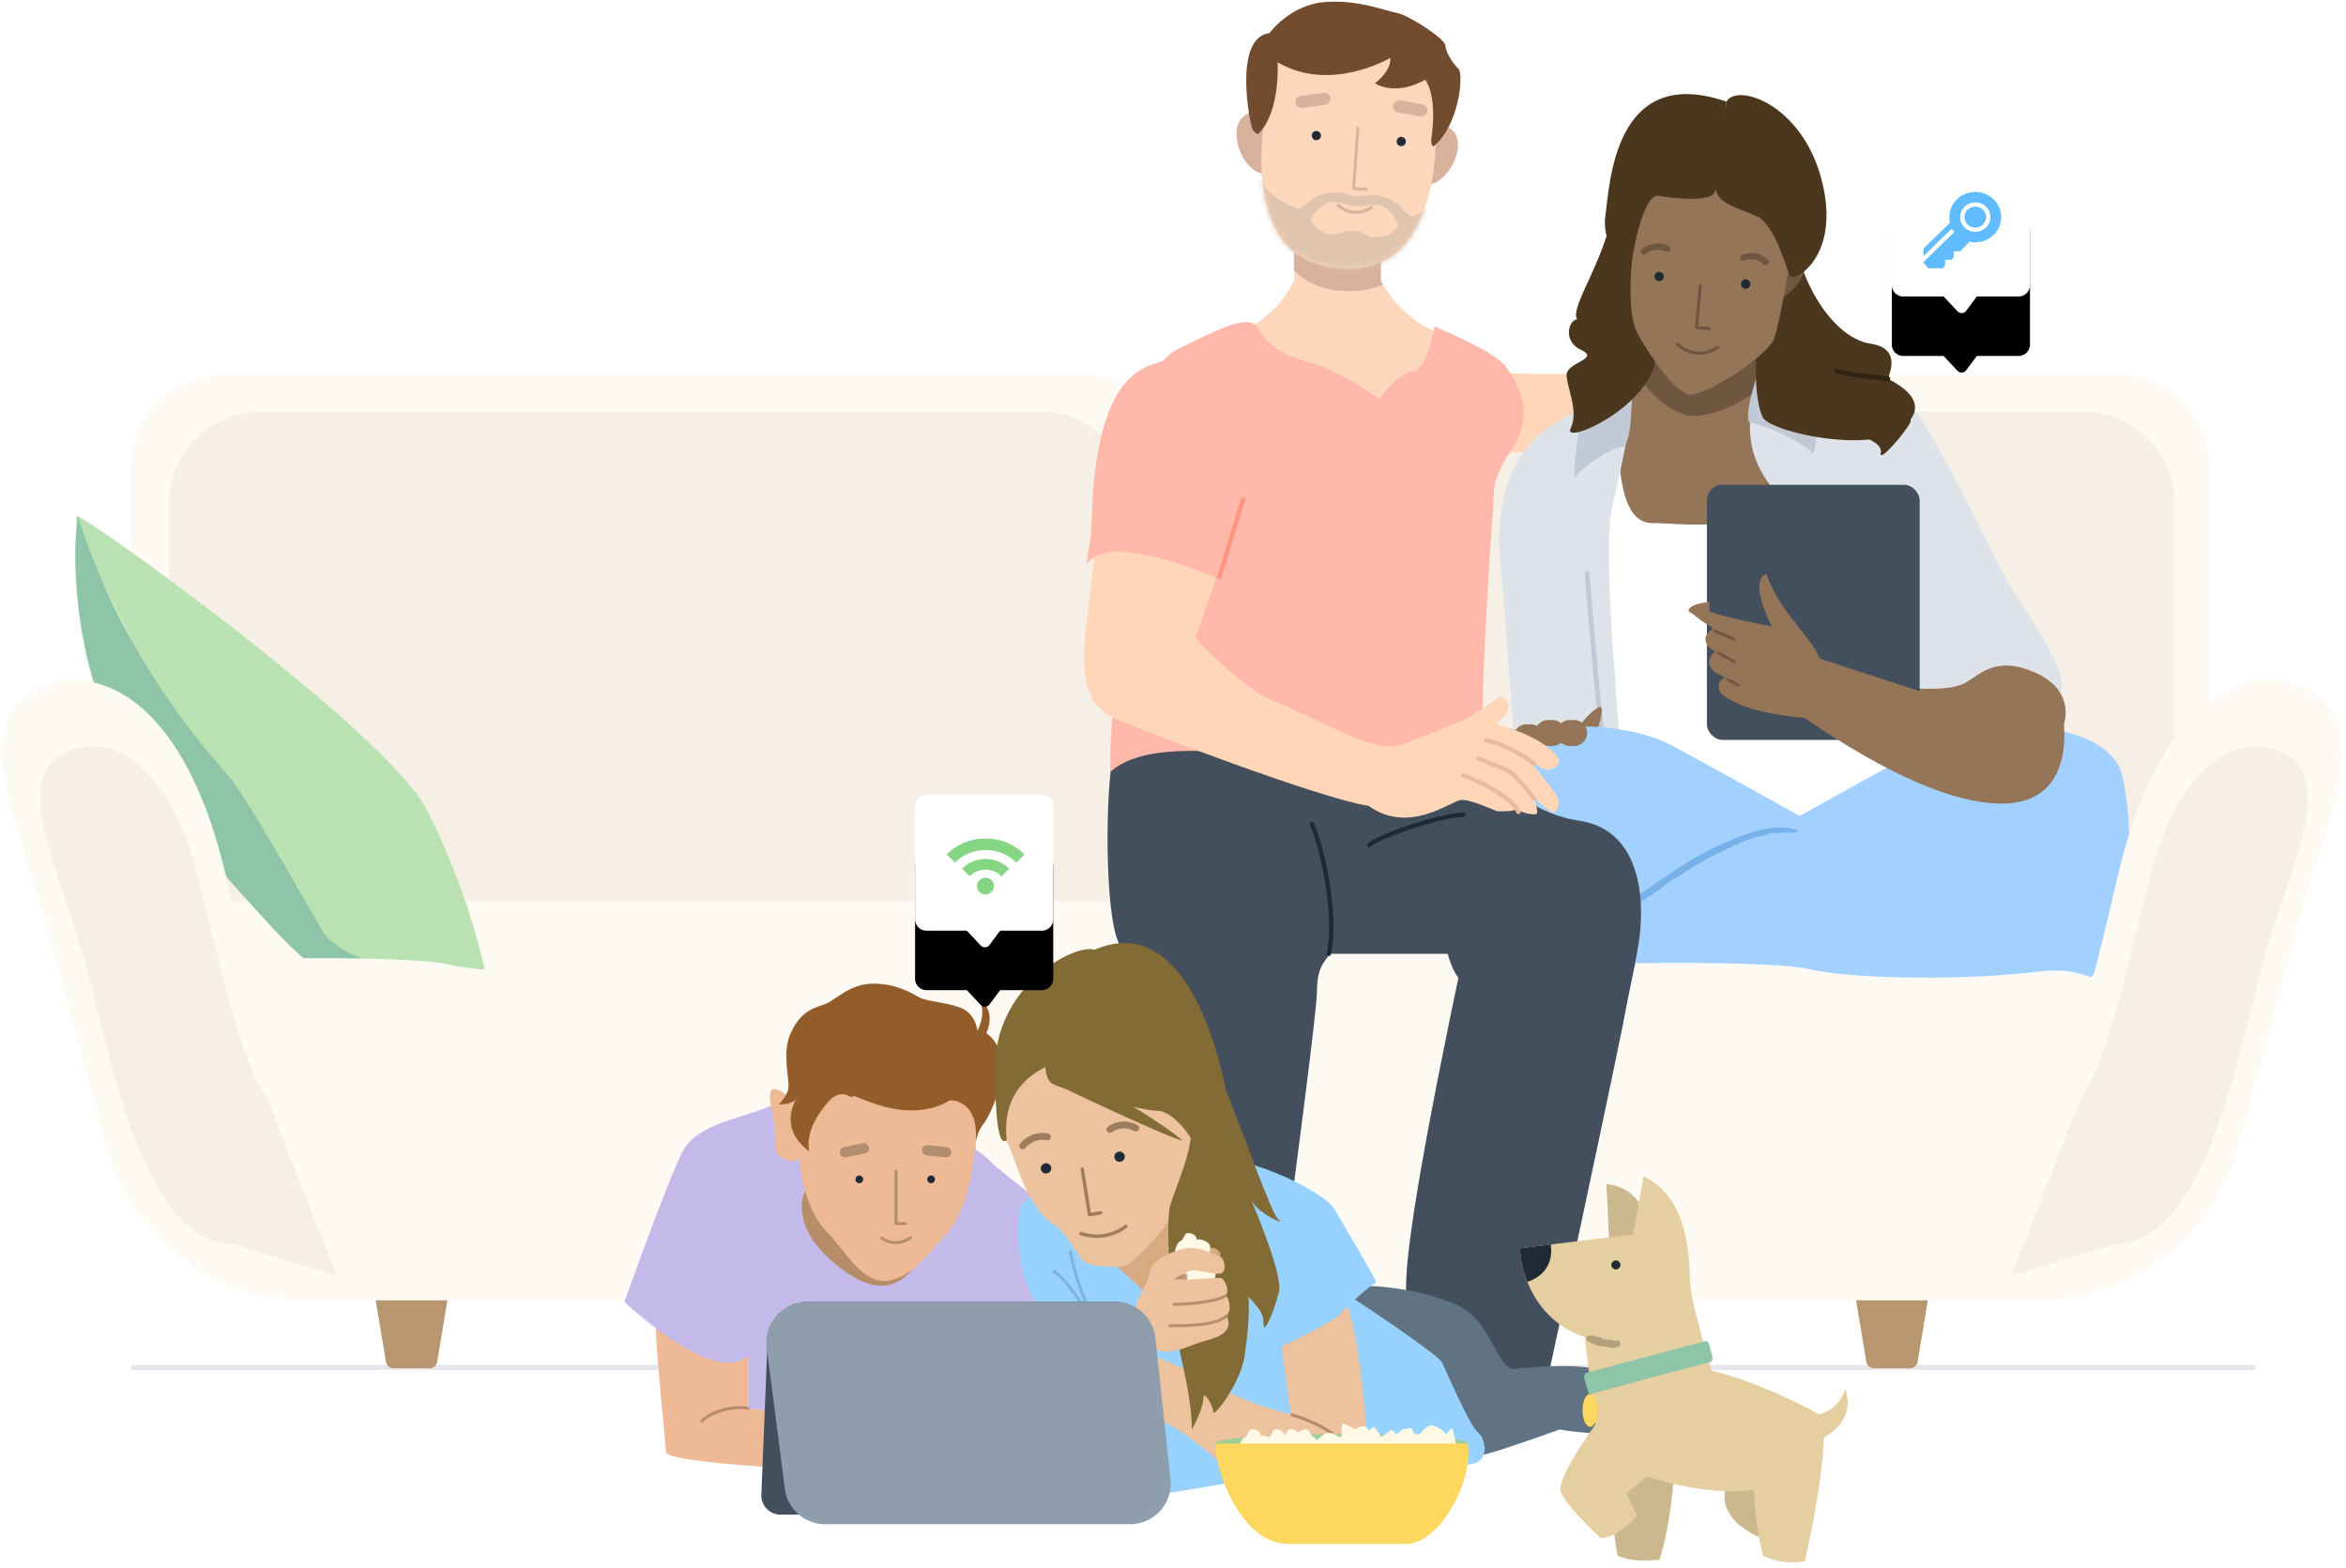 <svg height="290" width="434" xmlns="http://www.w3.org/2000/svg" xmlns:xlink="http://www.w3.org/1999/xlink"><defs><path id="a" d="m31.138 5.651s-2.803-4.928-6.868-5.493c-3.023-.42-6.584.097-8.214.39-1.63-.293-5.191-.81-8.214-.39-4.065.565-6.869 5.493-6.869 5.493s-1.401 13.706-.84 20.482c.56 6.776 2.943 13.41 7.288 16.234 3.248 2.11 6.964 2.328 8.635 2.303 1.671.025 5.387-.193 8.634-2.303 4.346-2.824 6.729-9.458 7.29-16.234.56-6.776-.842-20.482-.842-20.482"/><path id="b" d="m.26 10.504c1.109-2.636 2.509-4.862 2.509-5.724s.473-2.172 3.146-3.477c2.672-1.306 4.073-1.303 4.986-1.303.914 0 4.148 1.187 4.974 1.614.826.426 1.321 3.166-.251 3.166-1.573 0-3.627-.65-4.723-.65-.73 0-1.236.216-1.518.65l.33 1.082c3.688-.213 5.742-.32 6.162-.32.63 0 1.952 2.342.85 3.383.685 0 .853 1.543.853 2.19 0 .43-.192.926-.574 1.487.512.94.512 1.79 0 2.552-.768 1.144-2.405 1.621-4.516 2.2-2.111.578-4.792 2.25-7.763 1.723-2.97-.527-5.572-5.936-4.464-8.573z"/><path id="c" d="m2.112 0h21.337c1.167 0 2.112.946 2.112 2.112v20.869a2.112 2.112 0 0 1 -2.112 2.112h-7.725l-1.96 2.643a1.056 1.056 0 0 1 -1.618.094l-2.568-2.737h-7.466a2.112 2.112 0 0 1 -2.112-2.112v-20.869c0-1.166.946-2.112 2.112-2.112z"/><filter id="d" height="426.8%" width="459.9%" x="-180%" y="-124.3%"><feMorphology in="SourceAlpha" operator="dilate" radius="3" result="shadowSpreadOuter1"/><feOffset dy="11" in="shadowSpreadOuter1" result="shadowOffsetOuter1"/><feGaussianBlur in="shadowOffsetOuter1" result="shadowBlurOuter1" stdDeviation="10.5"/><feColorMatrix in="shadowBlurOuter1" values="0 0 0 0 0.675 0 0 0 0 0.549 0 0 0 0 0.494 0 0 0 0.16 0"/></filter><path id="e" d="m2.112 0h21.337c1.167 0 2.112.946 2.112 2.112v20.869a2.112 2.112 0 0 1 -2.112 2.112h-7.725l-1.96 2.643a1.056 1.056 0 0 1 -1.618.094l-2.568-2.737h-7.466a2.112 2.112 0 0 1 -2.112-2.112v-20.869c0-1.166.946-2.112 2.112-2.112z"/><filter id="f" height="426.8%" width="459.9%" x="-180%" y="-124.3%"><feMorphology in="SourceAlpha" operator="dilate" radius="3" result="shadowSpreadOuter1"/><feOffset dy="11" in="shadowSpreadOuter1" result="shadowOffsetOuter1"/><feGaussianBlur in="shadowOffsetOuter1" result="shadowBlurOuter1" stdDeviation="10.5"/><feColorMatrix in="shadowBlurOuter1" values="0 0 0 0 0.675 0 0 0 0 0.549 0 0 0 0 0.494 0 0 0 0.16 0"/></filter><mask id="g" fill="#fff"><use fill="#fff" fill-rule="evenodd" xlink:href="#a"/></mask><mask id="h" fill="#fff"><use fill="#fff" fill-rule="evenodd" xlink:href="#b"/></mask></defs><g fill="none" fill-rule="evenodd"><path d="m24.305 252.986h392.928" stroke="#e3e6ea" stroke-width=".88"/><path d="m41.192 69.199h158.381c9.326 0 16.887 7.56 16.887 16.887v90.657h-192.155v-90.657c0-9.327 7.56-16.887 16.887-16.887z" fill="#fdf9f3"/><path d="m48.178 76.182h144.409c9.326 0 16.886 7.56 16.886 16.887v83.674h-178.182v-83.673c0-9.326 7.56-16.887 16.887-16.887z" fill="#f6efe6"/><path d="m233.347 69.199h158.381c9.326 0 16.887 7.56 16.887 16.887v90.657h-192.155v-90.657c0-9.327 7.56-16.887 16.887-16.887z" fill="#fdf9f3"/><path d="m241.003 76.182h144.409c9.326 0 16.887 7.56 16.887 16.887v83.674h-178.182v-83.673c0-9.326 7.56-16.887 16.886-16.887z" fill="#f6efe6"/><path d="m7.395 166.757h418.898l-12.304 45.404c-4.533 16.727-19.713 28.34-37.043 28.34h-320.204c-17.33 0-32.51-11.613-37.043-28.34z" fill="#fdf9f3"/><path d="m69.501 240.562h13.274l-1.901 11.404a1.396 1.396 0 0 1 -1.377 1.166h-6.717a1.396 1.396 0 0 1 -1.376-1.166l-1.904-11.404zm273.868 0h13.274l-1.901 11.404a1.396 1.396 0 0 1 -1.377 1.166h-6.718a1.396 1.396 0 0 1 -1.377-1.166z" fill="#b79670"/><path d="m14.387 95.488c4.015 1.805 57.372 40.198 64.548 54.333a129.99 129.99 0 0 1 10.753 29.546c-7.772 2.984-16.335 2.368-25.69-1.848-14.03-6.324-53.626-83.837-49.611-82.031z" fill="#bae1b1"/><path d="m14.387 95.488c-1.286 8.447-1.012 36.9 16.773 55.31 17.784 18.412 24.034 27.977 29.806 29.011 5.772 1.035 19.882 2.776 24.543 1.08-5.705-.26-22.177-2.236-26.028-8.903-3.85-6.667-14.117-24.932-17.345-28.628-3.229-3.696-19.29-21.089-27.749-47.87z" fill="#8ec4a7"/><path d="m12.76 183.871c-5.839-21.907-14.84-38.836-11.64-49.868s30.017-18.115 40.758 28.378c7.16 30.995 12.795 48.734 16.904 53.218" fill="#fdf9f3"/><path d="m16.284 180.045c-4.197-15.85-10.666-28.099-8.366-36.08 2.3-7.983 21.571-13.107 29.29 20.531 5.146 22.426 9.195 35.26 12.148 38.505l12.88 32.983-19.168-5.806c-16.403-.099-22.588-34.282-26.784-50.133z" fill="#f6efe6"/><path d="m268.487 62.478c-9.603-2.82-13.038-10.563-13.038-10.563v-8.326h-16.065v8.326s-3.195 7.788-12.798 10.608c-9.4 2.76 19.572 16.96 20.808 17.569v.022l.022-.011.023.01v-.021c1.236-.608 30.447-14.853 21.048-17.614" fill="#fcd7bb"/><path d="m241.335 51.647c3.09 2.007 6.625 2.214 8.215 2.19 1.265.019 3.763-.112 6.287-1.176a9.773 9.773 0 0 1 -.388-.746v-8.325h-16.065v6.374a10.212 10.212 0 0 0 1.95 1.683m-4.849-29.507s-3.429-3.212-6.572-.46c-3.144 2.752.551 12.209 5.883 10.317 5.331-1.89.689-9.857.689-9.857m25.897 1.81s3.842-2.702 6.572.46c2.73 3.163-2.245 12.013-7.262 9.398-5.016-2.615.69-9.857.69-9.857" fill="#d9b29e"/><g transform="matrix(.998 .07 -.07 .998 235.027 3.91)"><use fill="#fcd7bb" xlink:href="#a"/><path d="m21.215 38.598c-.182-.15-1.338-1.037-3.13-.966-1.79-.07-2.946.817-3.128.966-.49-.127-3.001.271-4.566-1.819-.478-.558-.293-1.123 0-1.617s1.835-2.735 3.797-2.673c.852.026 1.553.164 2.216.297.454.105 1.381.278 1.682.258.301.02 1.259-.158 1.682-.258.663-.133 1.365-.27 2.216-.297 1.963-.062 3.505 2.179 3.797 2.673.293.494.479 1.059 0 1.617-1.564 2.09-4.076 1.692-4.566 1.819zm5.407-5.836c-1.67-1.764-4.918-2.4-6.714-1.835-.55.173-1.147.24-1.711.249h-.221c-.565-.01-1.161-.076-1.712-.249-1.796-.565-5.044.07-6.714 1.835s-2.266 1.412-2.266 1.412-5.553-1.551-6.947-4.84c-2.025.142-.205 8.174 5.099 12.238 2.088 1.599 7.84 3.435 9.562 4.013.14.236.273-.392.538-.307.543.174 1.425.272 2.55.176 1.125.096 2.007-.002 2.55-.176.266-.085.455-.268.595-.503 1.721-.579 4.683-1.549 6.77-3.148 5.304-4.064 6.113-12.435 5.681-12.435-1.393 3.289-4.794 4.982-4.794 4.982s-.596.353-2.266-1.412z" fill="#dfc5b0" mask="url(#g)"/></g><path d="m251.2 23.737-.779 11.124 2.31.161m-5.196 2.941s2.482 2.686 6.178.432" stroke="#d9b29e" stroke-linecap="round" stroke-linejoin="round" stroke-width=".561"/><path d="m244.37 25.145a.852.852 0 0 1 -.906.793.852.852 0 0 1 -.787-.912.852.852 0 0 1 .906-.793.85.85 0 0 1 .787.912m15.705 1.098a.852.852 0 0 1 -.907.793.852.852 0 0 1 -.787-.912.852.852 0 0 1 .907-.793c.467.032.82.44.787.912" fill="#212b36"/><path d="m240.788 18.856 4.216-.562m17.954 2.113-4.127-.717" stroke="#d9b29e" stroke-linecap="round" stroke-linejoin="round" stroke-width="2.244"/><path d="m236.342 11.51s.588 9.004-3.45 13.156c-.02.281-.938.026-1.325-1.132-.388-1.158-3.43-16.56 3.279-17.411 0 0 3.73-5.117 9.954-5.72 6.225-.602 11.687 1.667 13.632 1.992 1.944.324 8.853 4.675 8.948 6.003.094 1.327 1.361 3.298 2.414 4.317 1.053 1.02.107 10.526-4.561 14.329-.478.133-.48-1.189-.48-1.189s1.372-7.545-1.096-11.114c0 0-4.997 3.141-9.32.67 0 0 3.053-2.146 2.858-4.707 0 0-11.046 6.587-20.853.806" fill="#734b2e"/><path d="m277.799 68.931c2.964.331 11.33.331 25.099 0-5.8 7.978-9.749 12.363-11.848 13.156-3.15 1.19-11.263 1.718-12.612 1.718s-5.086-15.37-.64-14.874z" fill="#ffd6b7"/><path d="m304.275 64.1c0 5.544-4.762 11.145-6.014 12.291-.835.765-1.393 7.24-1.673 19.424l22.269 10.467 23.762-21.091-9.964-12.375c-5.37.954-8.054-.9-8.054-5.56 0-4.661-4.435-6.61-13.306-5.845-4.68-1.904-7.02-1.008-7.02 2.689z" fill="#947557"/><path d="m313.258 76.955c5.693 0 16.805-5.589 16.805-14.115s-6.93-17.203-15.478-17.203c-8.549 0-15.479 4.266-15.479 12.792s8.458 18.526 14.152 18.526z" fill="#6e5641"/><path d="m299.514 72.428c-.59 13.416.124 24.337 6.1 24.337 5.977 0 16.063 2.1 24.66-5.035 5.732-4.756 5.095-11.38-1.912-19.874l13.33-1.403c9.852 48.242 20.658 73.761 32.419 76.557-20.927 15.686-28.277 24.581-42.236 21.572-9.307-2.006-22.751-9.197-40.334-21.572l2.415-71.928c3.788-1.77 5.64-2.654 5.558-2.654z" fill="#fff"/><path d="m325.782 66.616c0 4.198-2.052 9.009-2.052 12.26 0 3.252.641 8.566 7.096 14.627 6.455 6.06 24.943 63.489 24.943 67.246 0 2.505 8.853.178 26.558-6.983.331-6.434-.404-10.37-2.206-11.808-1.801-1.438-6.767-6.84-14.898-16.205 2.137-1.768 4.02-2.652 5.65-2.652 2.446 0 10.254 3.976 10.254 5.219 2.196-3.468-6.872-15.902-9.59-20.499-2.717-4.597-16.365-34.307-21.035-36.047s-16.482-4.703-19.12-2.351c-1.759 1.567-3.194-.077-4.305-4.934-.863-1.38-1.295-.672-1.295 2.127z" fill="#dee3e9"/><path d="m323.955 78.278c1.901 0 10.303 3.94 11.228 5.49.924 1.55 1.586-11.794 1.586-13.625s-9.766-5.536-10.576-3.89c-.81 1.648-4.14 12.025-2.238 12.025z" fill="#c0c9d4"/><path d="m301.8 72.455c.482 3.482-2.174 15.704-3.488 20.935-.877 3.488-.877 12.078 0 25.769l1.444 19.64c-3.433-2.749-5.66-4.278-6.68-4.587-1.531-.463-4.747-.162-6.36.921-1.076.722-2.094 1.845-3.055 3.37l-1.277 2.706-2.005-.562c-1.524-21.09-2.457-33.295-2.799-36.614-.513-4.98-1.13-18.811 9.8-25.515 10.932-6.703 13.937-9.546 14.42-6.063z" fill="#dee3e9"/><path d="m300.053 82.689c-1.902 0-7.659 3.94-8.584 5.49s1.058-11.794 1.058-13.625 8.003-5.536 8.814-3.89c.81 1.647.613 12.025-1.288 12.025z" fill="#c0c9d4"/><path d="m353.443 77.625a.777.777 0 0 1 -.064.548c-.887 1.798-5.937 7.766-5.441 5.535.205-.927-.744-1.738-2.1-2.406-7.77.821-18.703-2.057-19.713-4.079-1.335-2.67-1.786-9.394-.652-16.606 1.134-7.213 6.032-15.978 8.307-10.05s6.883 12.189 12.315 13.028c3.621.56 4.668 2.714 3.14 6.461 4.71 2.407 6.113 4.93 4.208 7.57zm-56.543-33.067c-2.182 6.558-6.372 12.952-5.101 14.534-1.532 0-2.838 4 .72 5.657 3.557 1.657-2.7 2.302-2.7 4.59s2.303 6.724.742 9.902c-1.561 3.177 13.644-3.386 15.615-12.141 1.314-5.837.17-13.888-3.432-24.155-2.44-3.297-4.389-2.76-5.843 1.613z" fill="#4a371e"/><path d="m333.78 49.714c0 1.56-1.274 3.332-3.823 5.32l.6-8.934c2.149.85 3.223 2.055 3.223 3.614z" fill="#6e5641"/><path d="m302.418 41.317c-.683 8.585-1.619 16.687.673 20.688 2.292 4 6.552 10.296 9.278 10.969 2.727.673 14.738-7.145 15.852-10.368 1.115-3.223 3.148-15.04 3.886-20.509.738-5.468-13.331-14.745-19.738-11.42-6.406 3.324-9.268 2.055-9.95 10.64z" fill="#947557"/><path d="m314.546 52.775-.684 7.819 2.351.205m-5.916 2.828s3.195 3.422 7.43.65" stroke="#6e5641" stroke-linecap="round" stroke-linejoin="round" stroke-width=".572"/><path d="m307.81 51.23a.865.865 0 1 1 -1.724-.153.865.865 0 0 1 1.723.153m15.991 1.399a.865.865 0 1 1 -1.724-.153.865.865 0 0 1 1.724.153" fill="#212b36"/><path d="m304.115 46.514c2.276-1.646 4.308-.491 4.308-.491m18.267 2.466s-1.772-1.808-4.196-.801" stroke="#6e5641" stroke-linecap="round" stroke-linejoin="round" stroke-width="1.144"/><path d="m316.886 35.974c-1.262 1.241-6.815.843-9.98.251-3.164-.592-5.27 12.409-5.27 14.52 0 2.11-5.464-5.201-4.653-10.77.81-5.568 1.459-28.387 22.41-21.17-.739 9.699-1.245 15.929-2.507 17.17z" fill="#4a371e"/><path d="m317.518 35.375c.606 2.227 3.358 2.898 7.254 4.53 3.895 1.63 5.625 10.224 6.494 11.211s9.39-3.822 5.714-17.892c-3.675-14.07-15.71-17.896-17.586-14.419-.538 5.47-2.482 14.343-1.876 16.57z" fill="#4a371e"/><path d="m339.794 68.621c1.689.508 4.836.986 9.441 1.435" stroke="#302414" stroke-linecap="round" stroke-width=".88"/><path d="m354.19 127.404c2.955 0 6.965.297 9.572-1.19 2.606-1.487 5.474-4.918 12.546-1.864s6.165 8.52 5.13 10.606c-1.034 2.087-3.867 4.849-6.063 4.557-2.56 1.793-8.311 2.297-10.898 2.297-1.724 0-5.81-1.565-12.256-4.696-.658-6.473-.001-9.71 1.969-9.71z" fill="#947557"/><path d="m293.606 106.085c1.274 15.945 2.18 25.518 2.716 28.719" stroke="#c0c9d4" stroke-linecap="round" stroke-linejoin="round" stroke-width=".88"/><g transform="translate(267.123 89.688)"><path d="m25.593 43.915c1.092-1.352 2.108-2.269 3.05-2.752 1.41-.725-.214 4.385-.996 6.353-.52 1.312-1.206.111-2.054-3.6z" fill="#947557"/><path d="m101.366 80.575c-10.738-5.319-48.166-26.437-59.096-32.3-10.93-5.86-33.385-4.725-36.036 5.205-2.65 9.93-3.081 40.045 12.345 40.045h82.787c7.158-5.088 7.158-9.404 0-12.95z" fill="#a3d1ff"/><path d="m29.361 81.476c-5.708 2.388-12.294 5.139-14.224 5.139s-8.723-6.201-10.903-7.784-6.204.257-3.102 9.346 11.63 5.412 17.773 5.412h15.542c.415-9.668-1.28-13.706-5.086-12.113z" fill="#434f5c"/><path d="m30.247 80.575c10.738-5.319 48.166-26.437 59.096-32.3 10.93-5.861 33.384-4.725 36.035 5.205s3.082 40.045-12.344 40.045h-82.787c-7.159-5.088-7.159-9.404 0-12.95z" fill="#a3d1ff"/><path d="m30.028 81.274c2.121-2.587 4.916-4.572 7.761-6.576 4.577-3.229 9.226-6.378 14.388-8.555l1.916-.82a26.85 26.85 0 0 1 1.961-.719c3.017-.984 6.263-1.777 9.436-.645-.442.602-1.564.352-2.383.393-.855.046-1.818.141-2.624.034-.724.49-1.578.53-2.394.737-2.325.567-4.719 1.788-7.044 2.882-1.54.726-3.03 1.563-4.518 2.412-1.501.85-2.775 2.042-4.384 2.673-2.178 1.842-4.539 3.196-6.654 4.872-.515.408-1.048.781-1.548 1.211-.772.652-1.895 1.207-2.501 2.204-.429.25-1.182.25-1.412-.103z" fill="#78b1e9"/><rect fill="#434f5c" height="47.196" rx="2.875" width="39.36" x="48.647"/><path d="m59.647 16.485s1.21 3.68 4.096 7.455c2.887 3.775 5.121 6.229 5.773 8.21l28.739 9.377c9.088-5.943 14.225-6.929 15.413-2.96 1.78 5.955 3.11 20.228-10.196 20.407-8.87.118-21.15-5.174-36.842-15.877 0 0-4.656-.282-9.125-1.51-4.47-1.226-6.239-3.02-6.239-3.02s-1.396-1.981.745-2.878l-1.862-.99s-2.42-1.794 0-3.87l-1.076-.66s-1.81-1.888.424-3.303c0 0 .658-.305-.646-.966-1.303-.66-3.445-2.548-3.445-2.548s.372-1.51 2.887-.283c2.513 1.227 8.933 2.475 12.378 3.136 0 0-4.47-8.4-1.024-9.72z" fill="#947557"/><path d="m49.82 26.92c.066-.154.406-.087.87.107s.715.217 1.093.408c.378.192.494.266.715.367.272.143.646.21 1.013.444.316.201.57.348.51.49-.08.186-.402.143-.565.03-.313-.211-.527-.173-.873-.36a4.12 4.12 0 0 0 -1.265-.502c-.141-.032-.32-.174-.514-.269-.183-.089-.286-.074-.491-.201-.405-.252-.553-.374-.493-.514m.698 4.057c.08-.147.374-.07.762.135s.609.236.92.435c.312.2.405.275.588.382.225.147.55.227.845.466.255.207.462.358.39.494-.097.178-.378.124-.51.01-.25-.217-.446-.187-.729-.382a3.138 3.138 0 0 0 -1.062-.531c-.122-.036-.262-.18-.423-.279-.15-.093-.245-.082-.41-.213-.328-.259-.443-.383-.371-.517m1.746 4.908c.079-.148.292-.116.56.021.268.138.43.137.642.279.21.143.271.2.396.274.151.107.387.136.58.318.167.158.305.27.232.406-.096.178-.302.167-.386.079-.163-.168-.315-.114-.505-.256a1.493 1.493 0 0 0 -.736-.349c-.088-.016-.176-.131-.285-.201-.102-.066-.175-.043-.284-.142-.215-.196-.286-.295-.214-.43" fill="#6e5641"/><g fill="#947557"><path d="m45.715 22.943c.649-.495 1.694-.817 3.136-.968v1.712c-2.74-.001-3.785-.249-3.136-.744z" stroke="#947557" stroke-width=".55"/><path d="m14.445 47.516a2.4 2.4 0 0 1 -2.4 2.4h-.817a2.4 2.4 0 1 1 0-4.8h.817a2.4 2.4 0 0 1 2.4 2.4z"/><path d="m18.458 46.716a2.4 2.4 0 0 1 -2.4 2.4h-.817a2.4 2.4 0 0 1 0-4.8h.816a2.4 2.4 0 0 1 2.4 2.4z"/><path d="m22.47 45.916a2.4 2.4 0 0 1 -2.4 2.4h-.817a2.4 2.4 0 1 1 0-4.8h.817a2.4 2.4 0 0 1 2.4 2.4z"/><path d="m26.483 45.916a2.4 2.4 0 0 1 -2.4 2.4h-.817a2.4 2.4 0 1 1 0-4.8h.817a2.4 2.4 0 0 1 2.4 2.4z"/></g></g><path d="m205.462 142.768c-1.1 9.727-.758 31.465 2.422 32.717 2.12.835 3.91 1.16 5.37.975-1.919 22.266-2.878 38.91-2.878 49.933v34.865h23.313c6.634-48.636 9.952-74.654 9.952-78.053 0-5.1 2.187-5.77 2.187-6.745h24.896c-7.076 33.427-10.613 53.944-10.613 61.548v23.25h24.876c11.443-52.908 17.532-82.075 18.267-87.501 1.104-8.14-.04-20.323-11.195-21.94-7.437-1.076-14.549-6.031-21.335-14.863-42.774-2.609-64.528-.67-65.262 5.814z" fill="#434f5c"/><path d="m242.674 152.463c1.82 3.725 4.731 16.609 3.154 23.997m7.497-20.155c2.073-1.77 13.545-5.571 17.399-5.571" stroke="#1e2b37" stroke-linecap="round" stroke-width=".81"/><path d="m232.459 60.395c1.676 2.534 3.585 4.995 9.239 6.472 3.769.985 8.264 3.3 13.485 6.946 2.765-3.467 4.866-5.2 6.303-5.2 1.438 0 2.747-2.74 3.928-8.218 7.57 3.267 11.949 5.74 13.137 7.42 1.782 2.518 5.827 8.198 1.19 15.169-1.64 2.468-3.342 5.567-3.342 7.85 0 2.284-4.105 51.457-.977 56.662-20.24-2.848-59.152-14.554-69.96-4.728-.766-10.751 4.878-44.71 6.178-56.832 1.3-12.123.693-18.668 6.323-21.388s12.82-6.687 14.496-4.153z" fill="#ffb8aa"/><path d="m270.724 133.314c2.808-1.745 5.95-3.858 6.608-4.333.657-.474 2.057 1.058 1.704 2.167-.352 1.108-2.317 3.062-3.222 3.537-.906.475-7.899.375-5.09-1.37z" fill="#ffd6b7"/><path d="m226.945 100.812c-1.182 3.83-3.119 9.565-5.812 17.209 6.088 6.429 11.141 10.42 15.158 11.97 6.025 2.328 17.702 9.188 22.07 8.02 4.367-1.168 12.031-4.97 13.369-4.97 1.337 0 12.287 1.852 16.356 6.905 1.32 1.638-1.525 3.067-2.84 2.196-.877-.58-1.628-1.08-2.254-1.499 3.209 4.012 4.955 6.349 5.239 7.01.425.991-.174 3.052-1.194 2.58-.68-.316-1.802-1.26-3.363-2.831.695 2.013.87 3.08.521 3.2-.521.18-3.14-.205-3.619-1.088 0 .719-3.281.576-3.535.576-.255 0-4.889-2.22-6.733-2.092-1.843.13-9.566 6.484-17.123 1.094-9.261-1.44-42.418-14.19-46.622-16.05-4.203-1.861-7.059-4.925-5.631-16.944.952-8.012 1.887-16.374 2.806-25.087 16.653 2.705 24.388 5.972 23.207 9.801z" fill="#ffd6b7"/><path d="m270.724 143.491c2.663.76 8.954 4.027 10.18 6.711m2.932-2.44c-.914-1.26-3.725-4.403-4.412-4.89-.458-.324-2.422-1.172-5.892-2.546m10.304.976c-1.754-1.43-5.79-3.74-8.845-4.348" stroke="#e8baa2" stroke-linecap="round" stroke-width=".81"/><path d="m215.061 66.72c-1.672 1.277-12.195.087-13.073 28.674a52.033 52.033 0 0 1 -1.048 8.983c1.758-2.078 4.894-2.737 9.408-1.977 4.515.76 9.545 2.327 15.09 4.702l4.611-14.934" fill="#ffb8aa"/><path d="m225.439 107.102 4.61-14.934" stroke="#ff957e" stroke-width=".81"/><path d="m420.817 183.871c5.84-21.907 14.84-38.836 11.64-49.868s-30.017-18.115-40.758 28.378c-7.16 30.995-12.795 48.734-16.904 53.218" fill="#fdf9f3"/><path d="m418.082 180.045c4.196-15.85 10.665-28.099 8.365-36.08-2.3-7.983-21.571-13.107-29.29 20.531-5.146 22.426-9.195 35.26-12.148 38.505l-12.88 32.983 19.168-5.806c16.404-.099 22.588-34.282 26.785-50.133z" fill="#f6efe6"/><path d="m46.522 195.339c-1.403-4.887-1.057-7.88 1.04-8.976 3.243-1.696 6.976-2.272 11.2-1.728 12.486 1.606 34.074 1.52 42.523-.486 8.45-2.005 33.462 0 45.142 0 7.787 0 14.735 3.437 20.843 10.31m222.023-4.009c1.403-4.887 1.056-7.879-1.04-8.976-3.243-1.695-6.976-2.271-11.201-1.728-12.485 1.606-34.073 1.52-42.522-.485-3.937-.934-17.71-1.26-31.945-1.062-.636 2.565-1.38 6.233-2.231 11.005" fill="#fdf9f3"/><path d="m137.47 189.568c1.402-4.887 1.055-7.879-1.042-8.976-3.242-1.695-6.975-2.271-11.2-1.728-12.485 1.606-34.073 1.52-42.522-.485-3.937-.935-17.71-1.261-31.945-1.063-.636 2.565-1.38 6.234-2.231 11.006" fill="#fdf9f3"/><path d="m121.29 244.271c0 5.777 1.904 22.792 1.904 24.351 0 1.04 6.685 1.997 20.056 2.871l1.02-10.092c-3.072-.583-5.016-.875-5.832-.875v-11.781c-11.432-6.834-17.148-8.325-17.148-4.474z" fill="#eeba95"/><path d="m129.917 262.877c.832-1.123 4.774-2.945 8.52-2.351" stroke="#b78d69" stroke-linecap="round" stroke-width=".55"/><path d="m148.644 217.848-2.9 13.212 7.498 16.579 14.651-3.368 9.931-20.282z" fill="#b78d69"/><path d="m138.438 250.863c-1.355.888-5.136 4.418-18.85-6.51-1.81-1.443-3.167-2.615-4.07-3.518 5.905-16.425 9.587-25.858 11.047-28.297 2.19-3.66 7.988-5.22 11.814-6.423 2.551-.802 5.73-2.074 9.534-3.814l1.843 17.38c-.942.54-1.413 1.692-1.413 3.459 0 2.65.954 7.206 8.374 12.352 7.42 5.145 11.054.488 12.336-.94.855-.951 4.33-8.447 10.426-22.486 1.83 1.073 3.078 2.008 3.742 2.805.665.796 4.944 4.202 12.839 10.218l1.935 40.585-53.667-4.157c-3.09-.66-5.053-.991-5.89-.991z" fill="#c3baea"/><path d="m147.97 214.155c0 3.956 1.743 10.495 4.892 13.63 3.149 3.136 6.308 9.194 10.651 9.194s8.037-4.753 9.477-6.446c1.44-1.694 5.652-4.288 7.09-15.986 1.44-11.698 2.33-19.883 0-21.49-2.33-1.606-33.76-3.859-34.116.287-.237 2.763.074 6.281.931 10.553-1.03-1.03-1.87-1.719-2.523-2.064-.978-.518-2.737-1.276-1.532 4 1.206 5.276.144 6.74 1.094 7.727s2.961 1.917 4.036.595z" fill="#eeba95"/><path d="m165.759 216.662v9.704h1.763m-4.407 2.646s2.274 1.985 5.288 0" stroke="#b18e6e" stroke-linecap="round" stroke-linejoin="round" stroke-width=".55"/><path d="m159.683 218.184a.714.714 0 0 1 -.716.712.714.714 0 0 1 -.717-.712c0-.394.321-.713.717-.713.395 0 .716.32.716.713m13.279 0c0 .393-.32.712-.716.712a.714.714 0 0 1 -.716-.712.715.715 0 1 1 1.432 0" fill="#212b36"/><path d="m156.298 213.165 3.515-.712m15.232.712-3.515-.356" stroke="#b18e6e" stroke-linecap="round" stroke-linejoin="round" stroke-width="1.901"/><path d="m153.468 203.568c2.552-2.51 4.287.06 4.287-.733 0-.792 9.8 5.648 17.968.733 0 0 6.204-.424 4.57 9.617 0 0 .024-3.232 1.556-5.115 1.531-1.882 6.635-12.655.612-16.943 0 0 2.144-4.026-1.531-6.59 0 0 1.837 2.197-.102 6.172 0 0-.307-3.243-3.165-4.289-2.858-1.045-6.227-1.15-7.555-1.882-1.327-.732-4.185-2.562-8.575-2.562s-6.942 3.085-8.984 3.817-4.288 1.15-6.227 5.23c-1.94 4.079.102 9.203-.612 10.877-.715 1.673-1.634 2.405-1.634 2.405s2.859.21 3.573-1.569c0 0-4.139 5.5 1.884 10.154.794.793-1.884-2.838 3.935-9.322z" fill="#925d2b"/><path d="m296.296 253.759c1.72-2.754 5.025-4.79 7.053-2.508 2.028 2.281 1.835 7.487.406 9.463s-9.18-4.201-7.46-6.955z" fill="#edc29e"/><path d="m248.2 238.615c3.497-1.942 18.914.372 23.61 4.223 4.696 3.852 5.413 10.825 8.646 10.407 3.233-.419 13.46-1.111 15.84.514s8.531 8.008 8.531 8.305-2.678 2.684-6.688 3.003c-2.673.212-5.88.012-9.62-.6-8.258 2.951-13.017 4.512-14.277 4.681-1.89.254-29.54-28.591-26.042-30.533z" fill="#5f7382"/><path d="m249.466 239.646c3.924 2.496 16.69 11.056 17.358 12.506.67 1.45 5.091 11.681 6.594 12.868s2.075 5.16-.893 5.77c-1.98.406-8.998 1.144-21.058 2.214l-4.939-35.039c-.657-.544.322.016 2.938 1.68zm-36.286 7.607 1.209 29.245 31.941-5.273-9.749-37.855z" fill="#97d2ff"/><path d="m237.092 249.108 1.694 12.576c-5.623-1.43-10.378-3.301-14.265-5.616-5.831-3.471-17.754-8.084-19.88-8.084-2.124 0 4.152 15.183 6.712 14.442 2.56-.742 6.088 1.426 11.212 5.466s10.86 10.757 18.984 10.275c8.123-.481 11.841-3.166 11.841-4.287 0-1.12-1.252-27.013-4.787-33.858-2.356-4.563-6.193-1.534-11.511 9.086z" fill="#edc29e"/><path d="m238.786 261.684c3.224.9 8.666 3.149 10.68 6.672" stroke="#b38b68" stroke-width=".55"/><path d="m237.092 249.108c2.849-1.248 10.31-5.141 10.833-5.987.524-.846 5.997-5.755 6.589-5.755.591 0-6.313-11.264-7.714-13.77s-13.677-9.597-26.563-10.29c-12.887-.692-30.432 6.416-31.508 10.29-1.076 3.875-.021 13.454 2.92 17.335 1.96 2.587 4.507 5.776 7.64 9.566 26.806-.926 39.407-1.39 37.803-1.39z" fill="#97d2ff"/><path d="m194.765 235.032c1.91 1.285 4.062 3.974 6.46 8.067m0-1.376c-1.654-3.84-2.73-7.286-3.23-10.338" stroke="#7bb4df" stroke-width=".55"/><path d="m217.378 244.271-10.453-9.772 9.203-16.651 3.69 2.46z" fill="#d8aa81"/><path d="m186.216 211.27c1.389 1.699 3.281 12.026 8.91 15.357 2.076 1.227 4.585 6.392 5.691 6.976 1.106.585 6.82 1.38 8.303 0 1.483-1.378 11.025-8.854 10.681-19.349 1.158 1.237 4.534.392 4.945-.333.412-.726 1.738-5.778.87-8.255-.58-1.651-4.1-9.332-10.558-23.041h-22.77c-5.787 10.294-8.461 17.264-8.024 20.909.656 5.468.563 6.039 1.952 7.737z" fill="#edc29e"/><path d="m200.207 216.27 1.336 8.438 2.073-.328m-3.645 3.821s4.246 1.76 8.292-1.313" stroke="#9e7c5d" stroke-linecap="round" stroke-linejoin="round" stroke-width=".634"/><path d="m194.472 215.995a.956.956 0 0 1 -.81 1.083.956.956 0 0 1 -1.104-.78.956.956 0 0 1 .81-1.083.956.956 0 0 1 1.104.78m13.598-2.154c.08.515-.282 1-.81 1.083a.956.956 0 0 1 -1.104-.78.956.956 0 0 1 .809-1.083.956.956 0 0 1 1.104.78" fill="#212b36"/><path d="m189.202 211.994c2.034-2.352 4.549-1.675 4.549-1.675m16.354-1.636s-2.405-1.438-4.77.279" stroke="#9e7c5d" stroke-linecap="round" stroke-linejoin="round" stroke-width="1.267"/><path d="m202.46 175.708c-3.398-1.239-18.358 6.447-18.358 21.753 0 10.203.708 14.686 2.123 13.447-.637-6.22 1.714-10.703 7.056-13.447 8.011-4.117 12.575-20.514 9.178-21.753z" fill="#836b36"/><path d="m230.994 239.921c.164 4.005-.26 7.43-.723 10.815-.69 5.039-5.826 11.717-5.826 10.493s-1.839-4.187-1.839-2.505c0 1.121-.705 3.052-2.116 5.794 0-3.09-.603-7.274-1.809-12.554-1.808-7.921-3.308-25.475-2.157-29.106.93-2.934 3.263-8.173 3.765-12.324-1.153-1.96-3.95-5.044-6.181-5.044-2.884 0-16.176-3.52-19.163-4.852-2.988-1.33-.976-9.559 0-12.6.975-3.041 3.713-6.872 7.514-12.33 16.007-6.893 22.54 16.799 24.378 26.161.027.06.056.126.084.195 2.856 6.919 8.28 22.617 9.655 23.653 1.377 1.037-3.552-1.055-4.827-3.331-1.276-2.277 5.775 12.94 4.827 16.686-.947 3.746-2.822 8.074-2.822 5.91 0-1.957-.564-2.59-2.76-5.06z" fill="#836b36"/><path d="m223.876 230.87c.734-.292 2.1.781 1.901 1.266-.132.323-.608.68-1.427 1.073l-1.36-1.967c.102-.053.397-.177.886-.372z" fill="#d8aa81"/><path d="m224.885 235.623c0 .37-.111.97-.333 1.803l-4.817-.132-1.049-2.114 2.41-1.089c2.526.652 3.789 1.163 3.789 1.532zm-7.525-4.24c.31-1.18.671-1.68 1.103-1.809.433-.128.638-1.458 1.272-1.458s1.636.338 1.636 1.098-.247 1.455.21 1.656c.458.202-4.53 1.692-4.22.513z" fill="#fef8e5"/><path d="m221.351 229.37c.754-.39 2.525.526 2.525 1.19 0 .666-.066 1.576-.6 1.576-.533 0-2.111-.831-2.111-1.266 0-.434-.567-1.11.186-1.5z" fill="#fef8e5"/><g transform="translate(209.897 230.87)"><use fill="#edc29e" xlink:href="#b"/><path d="m9.223 4.808c-.593.201-1.236.518-1.929.95l2.42.104c.266-.904.103-1.255-.49-1.054z" fill="#b38b68" mask="url(#h)"/></g><path d="m217.192 241.305c2.367 0 7.33-.35 9.43-1.51m-10.205 5.457c2.27 0 8.282.136 10.484-1.78" stroke="#b78f6c" stroke-linecap="round" stroke-width=".55"/><path d="m195.285 200.527c2.094 1.13 20.868 9.946 23.446 10.49-1.21-1.29-9.226-6.698-13.095-8.388-3.869-1.689-12.444-3.233-10.35-2.102z" fill="#836b36"/><path d="m149.513 240.835h56.644a7.524 7.524 0 0 1 7.524 7.524v24.333a7.524 7.524 0 0 1 -7.524 7.524h-61.747a3.564 3.564 0 0 1 -3.561-3.707l1.146-28.453a7.524 7.524 0 0 1 7.518-7.22z" fill="#434f5c"/><path d="m149.296 240.835h56.963c3.845 0 7.072 2.9 7.481 6.723l2.796 26.098a7.524 7.524 0 0 1 -7.482 8.325h-56.403a7.524 7.524 0 0 1 -7.463-6.565l-3.354-26.098a7.524 7.524 0 0 1 7.462-8.483z" fill="#8e9eac"/><path d="m309.653 273.38s-.564 8.6-2.632 15.144c0 0-4.762.748-7.77-.748 0 0-1.692-8.538-.627-12.34 1.066-3.802 15.541-8.539 15.541-8.539l13.975 2.68v15.831s-10.967-2.991-8.836-10.346c2.13-7.354-9.65-1.683-9.65-1.683m-11.97-44.001-.501-10.283s6.454 0 7.833 7.977c1.379 7.978-7.332 2.306-7.332 2.306" fill="#ccb88f"/><path d="m302.07 228.381s-20.554 2.493-20.804 2.555c-.25.063.314 12.465 11.907 16.454l1.942 16.204s-7.144 9.72-6.392 12.309c.752 2.587 7.395 8.633 7.395 8.633s2.757.311 6.767-4.176l-2.005-4.052 3.823-3.179s10.84 3.865 19.74 2.432c0 0 .187 6.73 1.753 12.277 0 0 3.26 1.808 7.708.998 0 0 3.196-13.65 3.51-22.935 0 0 6.078-2.68 3.948-8.975 0 0-.753 3.614-4.826 4.736 0 0-10.151-5.734-19.927-8.102 0 0-3.76-12.652-3.948-16.079-.187-3.428.188-15.769-8.585-19.82l-2.005 10.72z" fill="#e5cfa1"/><path d="m293.11 255.056s-.251-.935.5-1.122c.753-.186 21.48-5.713 21.48-5.713s.767-.457 1.018.291c.25.748.689 2.555.689 2.555s.14.967-.62 1.013c-.758.047-21.749 5.787-21.749 5.787s-.504.181-.692-.505c-.188-.685-.626-2.306-.626-2.306" fill="#8ec4a7"/><path d="m295.553 260.922c0 1.683-.624 3.046-1.394 3.046s-1.394-1.363-1.394-3.046.624-3.046 1.394-3.046 1.394 1.363 1.394 3.046" fill="#fed75e"/><path d="m299.765 234.018c0 .46-.375.832-.836.832a.834.834 0 0 1 -.837-.832c0-.46.374-.833.837-.833.461 0 .836.373.836.833" fill="#212b36"/><path d="m293.486 247.515s3.535 1.247 6.28 1.122" fill="#c82026"/><path d="m294.434 248.485c.687.217.975.502 1.588.575.614.065.818.041 1.169.086.442.02.962.315 1.613.177.556-.12.987-.236.964-.637-.035-.54-.438-.758-.694-.676-.502.166-.721-.18-1.248-.156-.926.09-1.476-.26-1.78-.46-.17-.115-.496-.035-.788-.089-.274-.049-.35-.221-.686-.225-.666-.011-.945.034-1.08.416-.15.418.253.77.942.989z" fill="#b3a17d"/><path d="m281.266 230.937c-.12.03-.052 2.85 1.296 6.23 4.376-1.55 4.603-4.966 4.321-6.934-3.136.384-5.533.683-5.617.704z" fill="#212b36"/><g transform="translate(224.814 263.397)"><ellipse cx="23.358" cy="3.666" fill="#9fcd95" rx="23.358" ry="1.764"/><g fill="#fef8e5"><path d="m4.42 4.287c.31-1.18.671-1.68 1.104-1.808.432-.129.637-1.46 1.271-1.46s1.637.34 1.637 1.1-.248 1.454.21 1.655c.457.202-4.53 1.692-4.221.513z"/><path d="m8.411 2.274c.754-.39 2.525.526 2.525 1.19 0 .666-.066 1.576-.6 1.576-.533 0-2.111-.831-2.111-1.266 0-.434-.567-1.11.186-1.5z"/><path d="m8.828 4.287c.31-1.18.67-1.68 1.103-1.808.432-.129.637-1.46 1.271-1.46s1.637.34 1.637 1.1-.248 1.454.21 1.655c.457.202-4.53 1.692-4.22.513z"/><path d="m12.819 2.274c.753-.39 2.524.526 2.524 1.19 0 .666-.066 1.576-.6 1.576-.533 0-2.111-.831-2.111-1.266 0-.434-.567-1.11.187-1.5z"/><path d="m11.472 4.287c.31-1.18.67-1.68 1.103-1.808.432-.129.638-1.46 1.271-1.46.634 0 1.637.34 1.637 1.1s-.248 1.454.21 1.655c.457.202-4.53 1.692-4.22.513z"/><path d="m15.463 2.274c.754-.39 2.525.526 2.525 1.19 0 .666-.067 1.576-.6 1.576-.534 0-2.112-.831-2.112-1.266 0-.434-.567-1.11.187-1.5z"/><path d="m19.234 4.287c-.309-1.18-.67-1.68-1.102-1.808-.432-.129-.638-1.46-1.272-1.46s-1.636.34-1.636 1.1.247 1.454-.21 1.655c-.458.202 4.53 1.692 4.22.513z"/><path d="m21.122 2.274c-.754-.39-2.525.526-2.525 1.19 0 .666.067 1.576.6 1.576.534 0 2.112-.831 2.112-1.266 0-.434.567-1.11-.187-1.5z"/><path d="m19.248 2.878c.807-1.46 2.394-1.396 3.252-.698.572.466.858.373.858-.278l.065-1.882c.395-.106 1.19.227 2.385 1 .986-.667 1.945-.547 1.945-.547s.706.672.706.82c0 .147.551-.68.826-.68.184 0 .652.599 1.406 1.795 1.013-.563 1.52-.934 1.52-1.115 0-.272 1.115.105 1.115.61s1.058-.882 1.586-.882 1.534-.617 1.675.272c.141.888 1.242.74 1.406.443.165-.296 1.471-1.65 2.177-1.457.706.194 2.41 1.12 2.41 1.624 0 .505 1.063-1.283 1.243-1.083.121.134.452 1.525.994 4.174l-25.776-1.328c-.4.448-.331.186.207-.788z"/></g><path d="m0 3.666c0 5.485 5.05 18.57 13.48 18.57h21.86c6.087 0 12.504-11.63 11.375-18.57z" fill="#fed75e"/></g><g transform="translate(169.285 147.088)"><use fill="#000" filter="url(#d)" xlink:href="#c"/><use fill="#fff" xlink:href="#c"/></g><path d="m187.995 159.577-.01-.009c-3.125-3.084-8.191-3.084-11.317 0l-1.526-1.506c3.968-3.916 10.4-3.916 14.369 0l.01.01zm-2.733 2.516a4.189 4.189 0 0 0 -5.87 0l-1.415-1.396c2.402-2.371 6.297-2.371 8.7 0l.009.01-1.415 1.395-.01-.009zm-1.841.736c.614.603.614 1.58 0 2.184a1.594 1.594 0 0 1 -2.224 0 1.524 1.524 0 0 1 0-2.184 1.593 1.593 0 0 1 2.224 0z" fill="#85d683"/><g transform="translate(349.976 29.758)"><use fill="#000" filter="url(#f)" xlink:href="#e"/><use fill="#fff" xlink:href="#e"/></g><path d="m355.834 48.478 5.757-5.595-.565-.548-5.192 5.045v-1.39l4.914-4.776a4.547 4.547 0 0 1 -.121-1.047c0-2.572 2.146-4.657 4.793-4.657s4.792 2.085 4.792 4.657c0 2.573-2.145 4.658-4.792 4.658-.37 0-.731-.04-1.077-.118l-1.72 1.781h-1.197v1.054l-.4.514h-1.198v1.039l-.4.53h-2.695l-.899-1.015v-.13zm9.586-5.59c1.543 0 2.795-1.218 2.795-2.722 0-1.503-1.252-2.72-2.795-2.72-1.544 0-2.796 1.217-2.796 2.72 0 1.504 1.252 2.721 2.796 2.721zm0-.785c1.103 0 1.997-.868 1.997-1.937 0-1.068-.894-1.936-1.997-1.936-1.104 0-1.997.868-1.997 1.936 0 1.07.893 1.937 1.997 1.937z" fill="#61bbff" fill-rule="nonzero"/></g></svg>